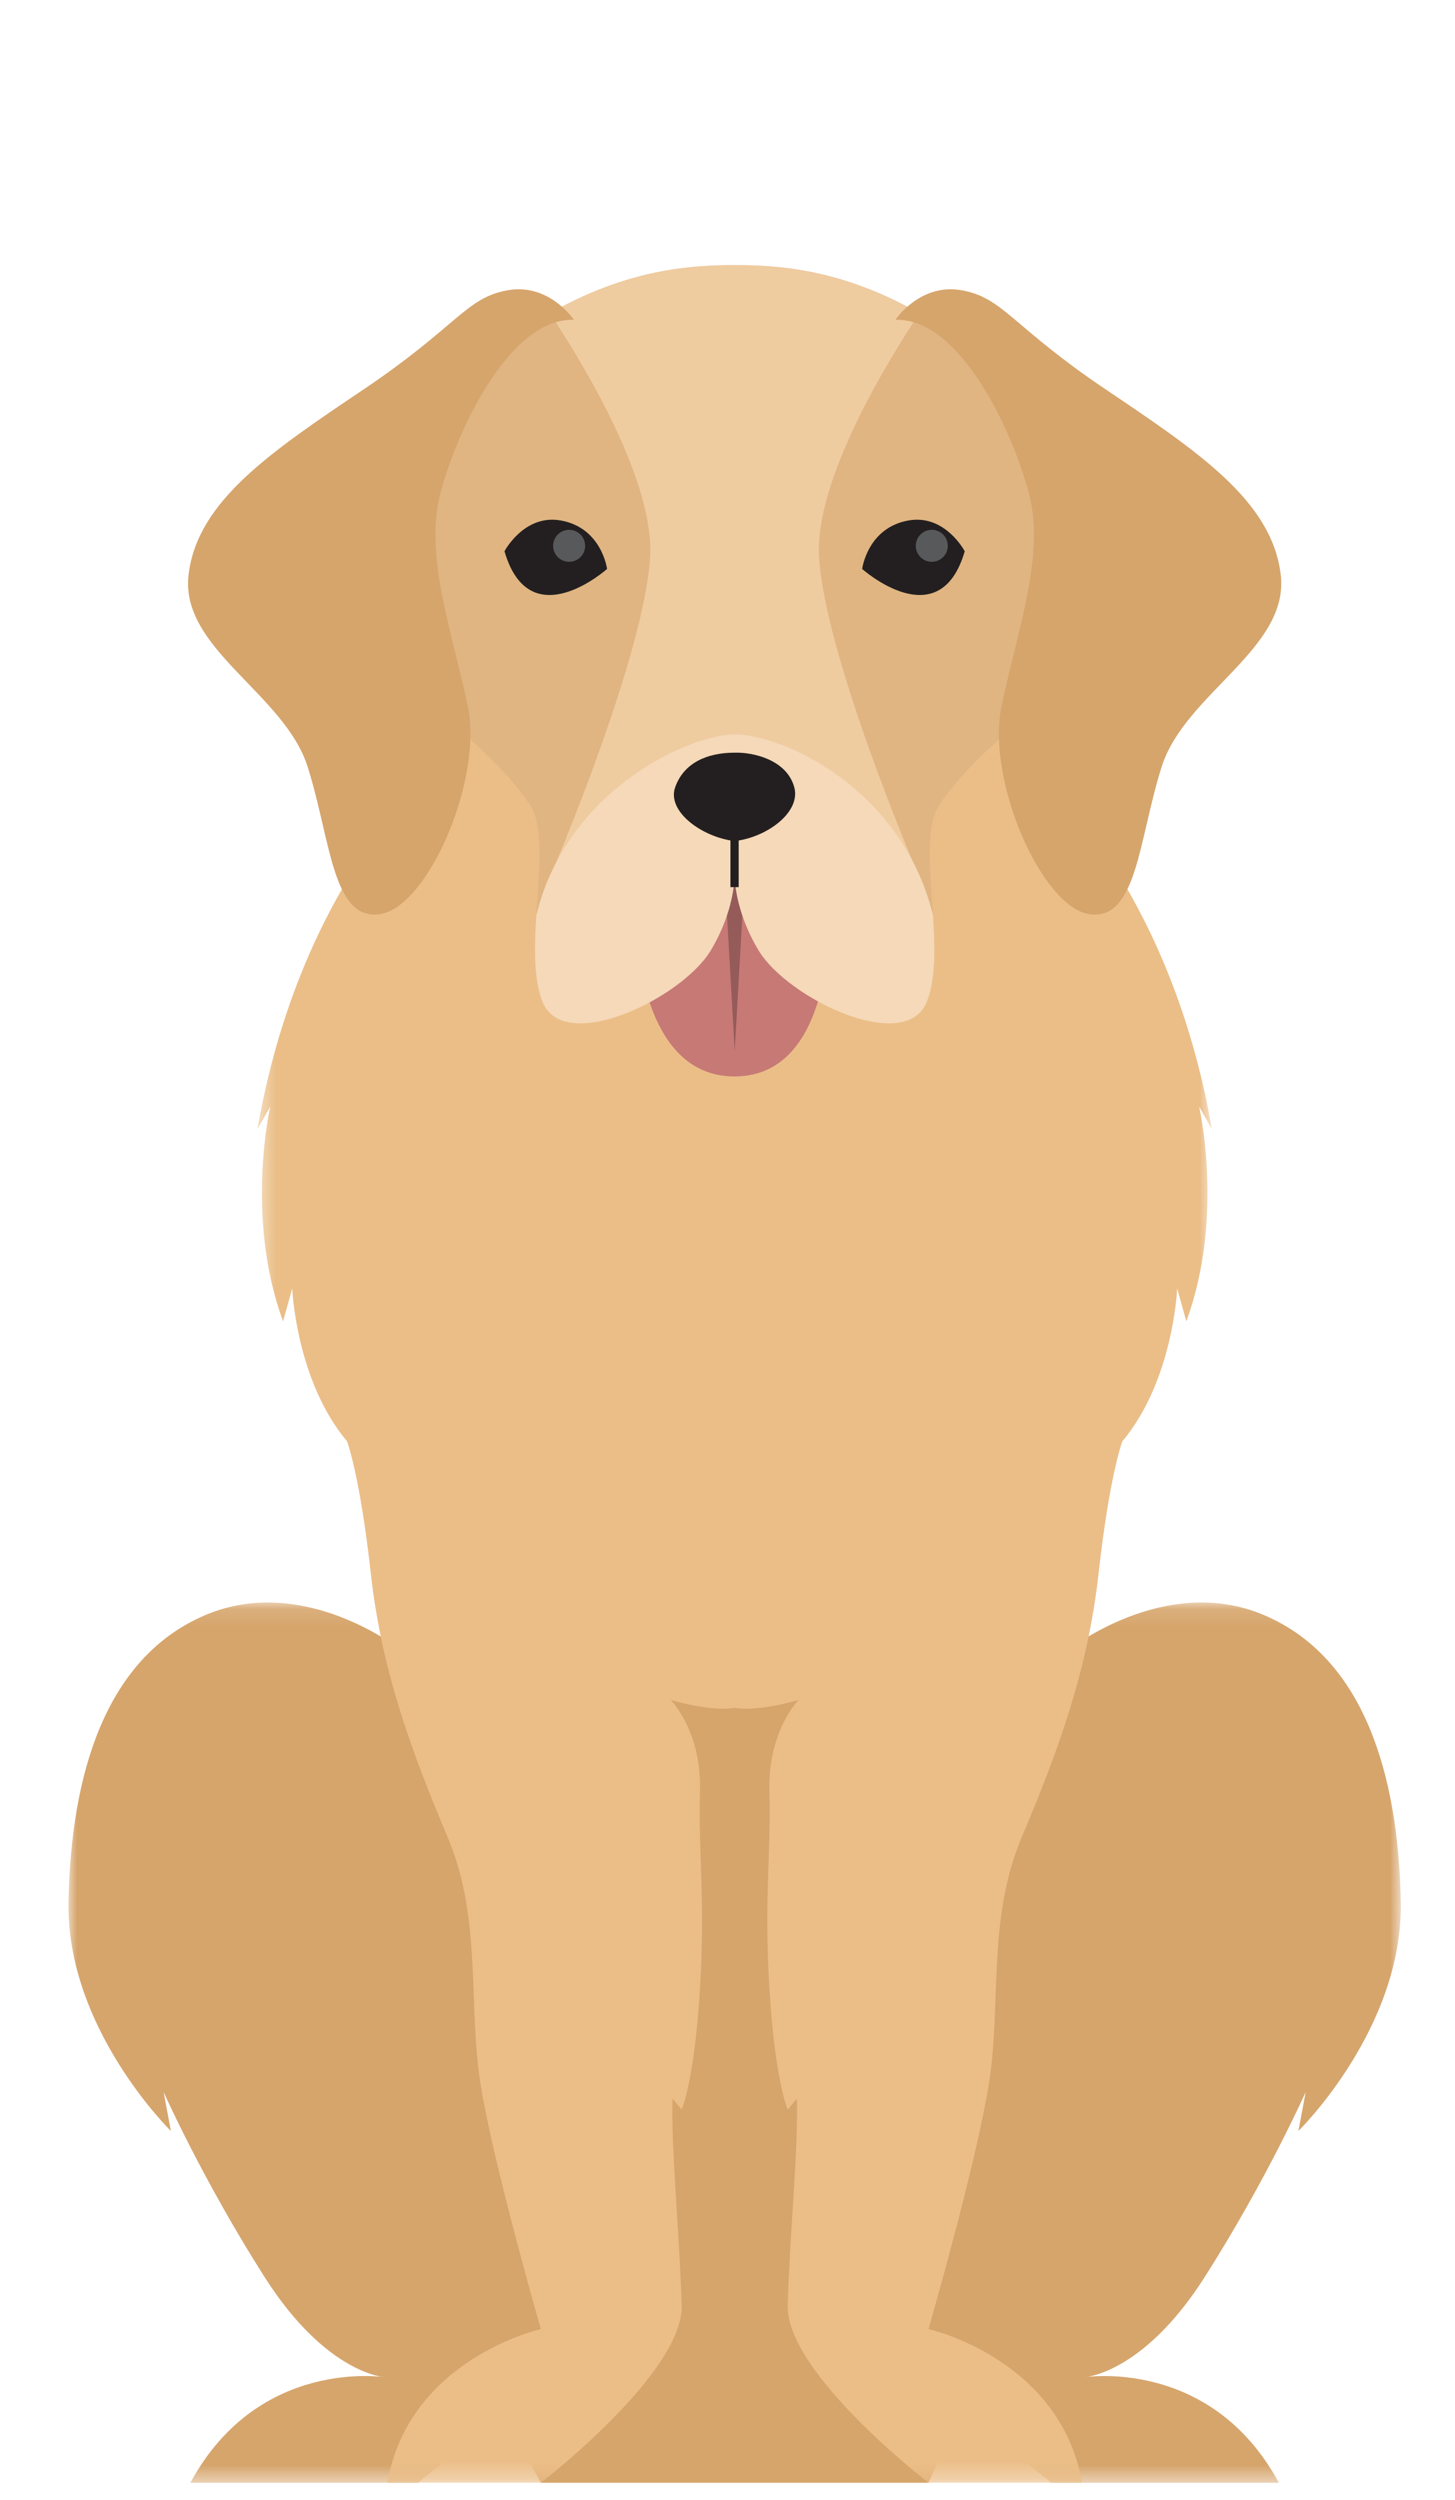 <svg height="146" viewBox="0 0 85 146" width="85" xmlns="http://www.w3.org/2000/svg" xmlns:xlink="http://www.w3.org/1999/xlink"><mask id="a" fill="#fff"><path d="m0 .113h31.049v51.406h-31.049z" fill="#fff" fill-rule="evenodd"/></mask><mask id="b" fill="#fff"><path d="m.083.113h31.048v51.406h-31.048z" fill="#fff" fill-rule="evenodd"/></mask><mask id="c" fill="#fff"><path d="m.447.286h55.756v123.455h-55.756z" fill="#fff" fill-rule="evenodd"/></mask><mask id="d" fill="#fff"><path d="m.407.011h40.429v44.283h-40.429z" fill="#fff" fill-rule="evenodd"/></mask><mask id="e" fill="#fff"><path d="m0 129.989h77.835v-129.507h-77.835z" fill="#fff" fill-rule="evenodd"/></mask><g fill="none" fill-rule="evenodd" transform="translate(4 15)"><g fill="#d6a56c"><path d="m25.104 125.396 2.491 4.593h22.644s6.481-14.419 6.695-15.274c.214-.854-12.049-37.811-12.049-37.811l-16.257 12.177 5.401 24.567z"/><path d="m19.513 2.952s-5.697-4.589-11.536-2.097c-5.839 2.492-7.833 9.328-7.975 16.734-.142 7.406 5.981 13.387 5.981 13.387l-.427-2.279s2.279 5.127 5.91 10.824c3.632 5.696 7.049 5.839 7.049 5.839s-7.406-1.21-11.393 6.16h13.296l7.212-5.875s3.418-1.709 3.418-3.703c0-1.994-1.424-10.539-1.424-15.096 0-4.557-.427-15.951-.997-16.236-.57-.285-9.114-7.658-9.114-7.658" mask="url(#a)" transform="translate(0 78.47)"/><path d="m11.618 2.952s5.697-4.589 11.535-2.097c5.839 2.492 7.833 9.328 7.975 16.734.143 7.406-5.981 13.387-5.981 13.387l.427-2.279s-2.279 5.127-5.91 10.824c-3.632 5.696-7.05 5.839-7.05 5.839s7.406-1.21 11.393 6.16h-13.296l-7.212-5.875s-3.418-1.709-3.418-3.703c0-1.994 1.424-10.539 1.424-15.096 0-4.557.427-15.951.997-16.236.57-.285 9.115-7.658 9.115-7.658" mask="url(#b)" transform="translate(46.704 78.47)"/></g><path d="m56.203 44.689c-2.35-13.576-9.379-19.963-9.379-19.963l-17.276-24.44-19.721 24.44s-7.029 6.387-9.379 19.963l.748-1.314s-1.495 6.452.748 12.541l.534-1.923s.213 5.368 3.204 8.932c0 0 .748 1.962 1.389 7.73.641 5.768 2.457 10.574 4.486 15.381 2.029 4.806 1.175 9.72 1.923 14.419.748 4.7 3.525 14.313 3.525 14.313s-7.69 1.709-8.972 8.972h8.972s8.332-6.409 8.225-10.361-.641-9.399-.534-12.07l.535.641s.747-1.709 1.067-7.05c.321-5.341-.107-8.011 0-11.535.107-3.525-1.709-5.341-1.709-5.341s2.35.712 3.739.463c1.389.249 3.738-.463 3.738-.463s-1.816 1.816-1.709 5.341c.107 3.524-.321 6.195 0 11.535.32 5.341 1.067 7.05 1.067 7.05l.535-.641c.106 2.67-.428 8.118-.534 12.07-.106 3.952 8.225 10.361 8.225 10.361h8.972c-1.282-7.263-8.972-8.972-8.972-8.972s2.777-9.613 3.525-14.313c.747-4.7-.107-9.613 1.923-14.419 2.029-4.807 3.845-9.613 4.486-15.381.641-5.768 1.389-7.73 1.389-7.73 2.99-3.564 3.204-8.932 3.204-8.932l.534 1.923c2.243-6.088.748-12.541.748-12.541z" fill="#ebbe88" mask="url(#c)" transform="translate(10.593 6.248)"/><path d="m40.658 15.389s-2.641-8.225-7.849-11.69c-5.207-3.466-9.606-3.688-12.123-3.688-2.672 0-7.046.222-12.253 3.688-5.207 3.466-7.849 11.69-7.849 11.69s-.313 7.469-.108 8.265c.205.796 4.127 3.57 4.127 3.57s2.637 2.14 4.069 4.32c1.432 2.18-.511 8.289.711 11.46 1.222 3.171 8.154-.161 9.84-2.966 1.686-2.805 1.066-5.122 1.066-5.122.214-1.378.427-2.756.634-4.129l.033 4.129s-.621 2.317 1.066 5.122c1.686 2.805 8.618 6.137 9.84 2.966 1.222-3.171-.722-9.28.711-11.46 1.432-2.18 4.069-4.32 4.069-4.32s3.922-2.774 4.127-3.57c.205-.796-.108-8.265-.108-8.265" fill="#e0b582" mask="url(#d)" transform="translate(18.296 .47)"/><path d="m49.702 3.303c-4.546-2.613-8.352-2.818-10.785-2.821-.001.017-.003.034-.005.051v-.051c-2.432.003-6.238.209-10.785 2.821 1.883 2.836 6.128 9.769 5.851 14.245-.355 5.741-5.51 17.859-5.51 17.859l10.222.863c-.02-.557-.107-.884-.107-.884.111-.715.219-1.427.329-2.141v-.043c.002.014.003.029.005.043.11.714.218 1.426.329 2.141 0 0-.088.327-.107.884l10.222-.863s-5.156-12.118-5.511-17.859c-.277-4.476 3.968-11.409 5.851-14.245" fill="#efcba0"/><path d="m47.447 37.971-.792-.739-2.38-3.152c-2.38-3.151-2.875-5.054-2.875-5.054l-2.409 3.444-3.645-3.111s.595 1.57-1.786 4.721l-2.38 3.152-.792.739s-.57 3.893 1.698 8.206c1.853 3.525 5.535 3.54 6.832 3.54 1.297 0 4.979-.015 6.831-3.54 2.267-4.314 1.698-8.206 1.698-8.206" fill="#ebbe88"/><path d="m52.359 17.193s-1.143-2.179-3.286-1.799c-2.401.427-2.707 2.832-2.707 2.832s4.52 4.033 5.993-1.033" fill="#231f20"/><path d="m51.369 16.876c0-.517-.418-.935-.934-.935-.517-0-.935.418-.936.934 0 .516.418.935.935.935.516 0.0.935-.418.935-.934" fill="#58595b"/><path d="m25.471 17.193s1.143-2.179 3.286-1.799c2.401.427 2.707 2.832 2.707 2.832s-4.52 4.033-5.993-1.033" fill="#231f20"/><path d="m28.314 16.876c0-.517.418-.935.935-.935.516-0.0.935.418.935.934 0.0.516-.418.935-.935.935-.516 0-.935-.418-.935-.934" fill="#58595b"/><path d="m48.309 3.675s1.434-2.158 3.87-1.724c2.436.433 2.921 2.086 8.366 5.756 5.446 3.669 9.762 6.537 10.275 10.857.514 4.32-5.601 6.93-6.958 11.218-1.358 4.288-1.435 9.009-4.225 8.603-2.79-.406-6.037-7.85-5.127-12.169.91-4.319 2.526-8.715 1.625-12.293-.901-3.578-4.008-10.366-7.825-10.247" fill="#d6a56c"/><path d="m29.526 3.675s-1.434-2.158-3.87-1.724c-2.436.433-2.92 2.086-8.366 5.756-5.446 3.669-9.761 6.537-10.275 10.857-.514 4.32 5.601 6.93 6.958 11.218 1.357 4.288 1.435 9.009 4.225 8.603 2.79-.406 6.038-7.85 5.128-12.169-.91-4.319-2.526-8.715-1.625-12.293.901-3.578 4.009-10.366 7.826-10.247" fill="#d6a56c"/><path d="m44.438 36.155-3.204-.356-2.32-2.213h-.004-.004.008l-2.586 2.354-3.252.139s-.754 11.775 5.831 11.785v0h.002.005v-0c6.584-.01 5.524-11.709 5.524-11.709" fill="#c77976"/><path d="m39.884 29.426-.963 16.95-.963-16.95z" fill="#955b59"/><path d="m50.507 38.465c-.014-.057-.027-.111-.041-.169-1.851-7.267-8.724-10.406-11.544-10.406-2.591 0-9.7 3.138-11.552 10.406-.014.058-.027.112-.041.169-.117 1.849-.159 3.686.351 5.01 1.222 3.171 8.153-.161 9.84-2.966 1.046-1.741 1.33-3.291 1.394-4.22.069.928.358 2.479 1.404 4.22.004.005.008.012.012.017 1.704 2.802 8.609 6.113 9.828 2.949.51-1.324.468-3.161.351-5.01" fill="#f5d9b8"/><path d="m42.4 30.97c-.453-1.64-2.473-2.047-3.478-2.015-1.621 0-2.974.598-3.478 2.015-.504 1.416 1.573 2.927 3.478 3.147 1.904-.221 3.877-1.699 3.478-3.147" fill="#231f20"/><path d="m38.672 36.807h.481v-3.605h-.481z" fill="#231f20" mask="url(#e)"/></g></svg>